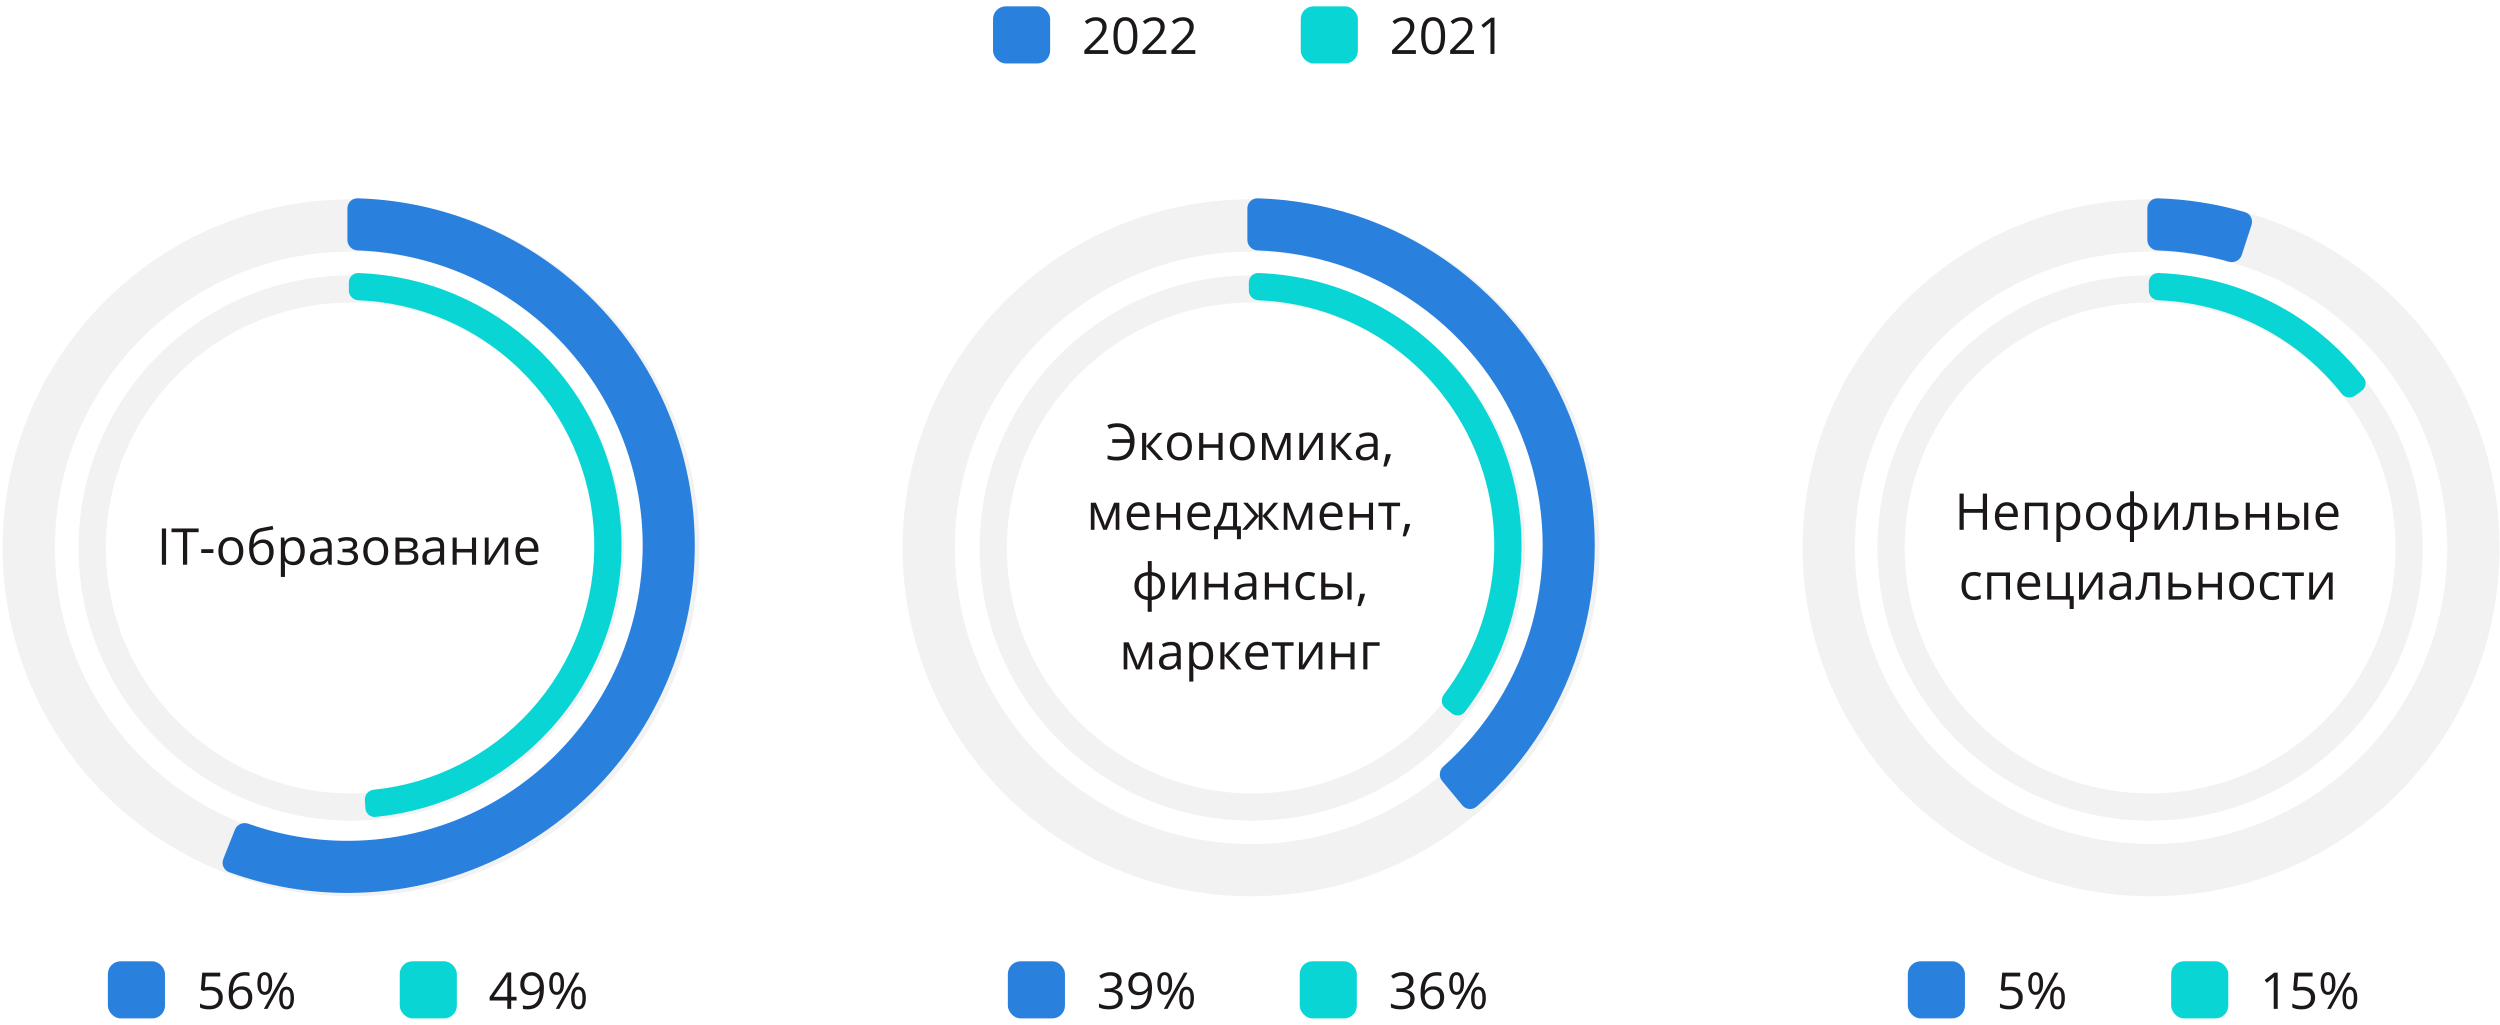 <?xml version="1.0" encoding="UTF-8"?> <svg xmlns="http://www.w3.org/2000/svg" width="788" height="323" viewBox="0 0 788 323" fill="none"> <path d="M349.289 17H341.781V15.883L344.789 12.859C345.706 11.932 346.31 11.271 346.602 10.875C346.893 10.479 347.112 10.094 347.258 9.719C347.404 9.344 347.477 8.94 347.477 8.508C347.477 7.898 347.292 7.417 346.922 7.062C346.552 6.703 346.039 6.523 345.383 6.523C344.909 6.523 344.458 6.602 344.031 6.758C343.609 6.914 343.138 7.198 342.617 7.609L341.93 6.727C342.982 5.852 344.128 5.414 345.367 5.414C346.44 5.414 347.281 5.69 347.891 6.242C348.5 6.789 348.805 7.526 348.805 8.453C348.805 9.177 348.602 9.893 348.195 10.602C347.789 11.31 347.029 12.206 345.914 13.289L343.414 15.734V15.797H349.289V17ZM358.508 11.273C358.508 13.247 358.195 14.721 357.57 15.695C356.951 16.669 356 17.156 354.719 17.156C353.49 17.156 352.555 16.659 351.914 15.664C351.273 14.664 350.953 13.2 350.953 11.273C350.953 9.284 351.263 7.807 351.883 6.844C352.503 5.88 353.448 5.398 354.719 5.398C355.958 5.398 356.898 5.901 357.539 6.906C358.185 7.911 358.508 9.367 358.508 11.273ZM352.266 11.273C352.266 12.935 352.461 14.146 352.852 14.906C353.242 15.662 353.865 16.039 354.719 16.039C355.583 16.039 356.208 15.656 356.594 14.891C356.984 14.12 357.18 12.914 357.18 11.273C357.18 9.633 356.984 8.432 356.594 7.672C356.208 6.906 355.583 6.523 354.719 6.523C353.865 6.523 353.242 6.901 352.852 7.656C352.461 8.406 352.266 9.612 352.266 11.273ZM367.602 17H360.094V15.883L363.102 12.859C364.018 11.932 364.622 11.271 364.914 10.875C365.206 10.479 365.424 10.094 365.57 9.719C365.716 9.344 365.789 8.94 365.789 8.508C365.789 7.898 365.604 7.417 365.234 7.062C364.865 6.703 364.352 6.523 363.695 6.523C363.221 6.523 362.771 6.602 362.344 6.758C361.922 6.914 361.451 7.198 360.93 7.609L360.242 6.727C361.294 5.852 362.44 5.414 363.68 5.414C364.753 5.414 365.594 5.69 366.203 6.242C366.812 6.789 367.117 7.526 367.117 8.453C367.117 9.177 366.914 9.893 366.508 10.602C366.102 11.31 365.341 12.206 364.227 13.289L361.727 15.734V15.797H367.602V17ZM376.758 17H369.25V15.883L372.258 12.859C373.174 11.932 373.779 11.271 374.07 10.875C374.362 10.479 374.581 10.094 374.727 9.719C374.872 9.344 374.945 8.94 374.945 8.508C374.945 7.898 374.76 7.417 374.391 7.062C374.021 6.703 373.508 6.523 372.852 6.523C372.378 6.523 371.927 6.602 371.5 6.758C371.078 6.914 370.607 7.198 370.086 7.609L369.398 6.727C370.451 5.852 371.596 5.414 372.836 5.414C373.909 5.414 374.75 5.69 375.359 6.242C375.969 6.789 376.273 7.526 376.273 8.453C376.273 9.177 376.07 9.893 375.664 10.602C375.258 11.31 374.497 12.206 373.383 13.289L370.883 15.734V15.797H376.758V17Z" fill="#1C1819"></path> <rect x="313" y="2" width="18" height="18" rx="4" fill="#2A81DD"></rect> <path d="M446.289 17H438.781V15.883L441.789 12.859C442.706 11.932 443.31 11.271 443.602 10.875C443.893 10.479 444.112 10.094 444.258 9.719C444.404 9.344 444.477 8.94 444.477 8.508C444.477 7.898 444.292 7.417 443.922 7.062C443.552 6.703 443.039 6.523 442.383 6.523C441.909 6.523 441.458 6.602 441.031 6.758C440.609 6.914 440.138 7.198 439.617 7.609L438.93 6.727C439.982 5.852 441.128 5.414 442.367 5.414C443.44 5.414 444.281 5.69 444.891 6.242C445.5 6.789 445.805 7.526 445.805 8.453C445.805 9.177 445.602 9.893 445.195 10.602C444.789 11.31 444.029 12.206 442.914 13.289L440.414 15.734V15.797H446.289V17ZM455.508 11.273C455.508 13.247 455.195 14.721 454.57 15.695C453.951 16.669 453 17.156 451.719 17.156C450.49 17.156 449.555 16.659 448.914 15.664C448.273 14.664 447.953 13.2 447.953 11.273C447.953 9.284 448.263 7.807 448.883 6.844C449.503 5.88 450.448 5.398 451.719 5.398C452.958 5.398 453.898 5.901 454.539 6.906C455.185 7.911 455.508 9.367 455.508 11.273ZM449.266 11.273C449.266 12.935 449.461 14.146 449.852 14.906C450.242 15.662 450.865 16.039 451.719 16.039C452.583 16.039 453.208 15.656 453.594 14.891C453.984 14.12 454.18 12.914 454.18 11.273C454.18 9.633 453.984 8.432 453.594 7.672C453.208 6.906 452.583 6.523 451.719 6.523C450.865 6.523 450.242 6.901 449.852 7.656C449.461 8.406 449.266 9.612 449.266 11.273ZM464.602 17H457.094V15.883L460.102 12.859C461.018 11.932 461.622 11.271 461.914 10.875C462.206 10.479 462.424 10.094 462.57 9.719C462.716 9.344 462.789 8.94 462.789 8.508C462.789 7.898 462.604 7.417 462.234 7.062C461.865 6.703 461.352 6.523 460.695 6.523C460.221 6.523 459.771 6.602 459.344 6.758C458.922 6.914 458.451 7.198 457.93 7.609L457.242 6.727C458.294 5.852 459.44 5.414 460.68 5.414C461.753 5.414 462.594 5.69 463.203 6.242C463.812 6.789 464.117 7.526 464.117 8.453C464.117 9.177 463.914 9.893 463.508 10.602C463.102 11.31 462.341 12.206 461.227 13.289L458.727 15.734V15.797H464.602V17ZM471.055 17H469.789V8.859C469.789 8.182 469.81 7.542 469.852 6.938C469.742 7.047 469.62 7.161 469.484 7.281C469.349 7.401 468.729 7.909 467.625 8.805L466.938 7.914L469.961 5.578H471.055V17Z" fill="#1C1819"></path> <rect x="410" y="2" width="18" height="18" rx="4" fill="#09D6D4"></rect> <g filter="url(#filter0_i_109_178)"> <path d="M219.674 171.837C219.674 232.498 170.498 281.674 109.837 281.674C49.176 281.674 0 232.498 0 171.837C0 111.176 49.176 62 109.837 62C170.498 62 219.674 111.176 219.674 171.837ZM16.476 171.837C16.476 223.399 58.275 265.198 109.837 265.198C161.399 265.198 203.198 223.399 203.198 171.837C203.198 120.275 161.399 78.475 109.837 78.475C58.275 78.475 16.476 120.275 16.476 171.837Z" fill="#F2F2F3"></path> </g> <path d="M109.5 65.694C109.5 63.904 110.951 62.449 112.739 62.502C127.747 62.946 142.516 66.473 156.123 72.876C170.707 79.739 183.597 89.737 193.871 102.156C204.146 114.576 211.551 129.11 215.56 144.723C219.568 160.335 220.081 176.639 217.06 192.472C214.04 208.305 207.562 223.276 198.087 236.317C188.613 249.357 176.377 260.145 162.252 267.91C148.127 275.675 132.462 280.226 116.376 281.238C101.367 282.182 86.337 280.024 72.22 274.912C70.537 274.303 69.724 272.416 70.383 270.753L74.044 261.505C74.703 259.842 76.584 259.033 78.269 259.633C90.136 263.86 102.749 265.638 115.344 264.845C129.018 263.985 142.333 260.117 154.339 253.516C166.345 246.916 176.746 237.746 184.799 226.662C192.852 215.578 198.359 202.853 200.926 189.395C203.494 175.937 203.058 162.078 199.651 148.807C196.244 135.537 189.949 123.182 181.216 112.626C172.482 102.069 161.526 93.571 149.129 87.737C137.711 82.364 125.329 79.374 112.739 78.936C110.951 78.873 109.5 77.429 109.5 75.64L109.5 65.694Z" fill="#2A81DD"></path> <g filter="url(#filter1_i_109_178)"> <path d="M109.954 86C157.425 86 195.908 124.483 195.908 171.954C195.908 219.425 157.425 257.908 109.954 257.908C62.483 257.908 24 219.425 24 171.954C24 124.483 62.483 86 109.954 86ZM109.954 249.313C152.678 249.313 187.313 214.678 187.313 171.954C187.313 129.23 152.678 94.595 109.954 94.595C67.23 94.595 32.595 129.23 32.595 171.954C32.595 214.678 67.23 249.313 109.954 249.313Z" fill="#F2F2F3"></path> </g> <path d="M109.957 89.01C109.957 87.348 111.306 85.995 112.967 86.053C134.207 86.796 154.461 95.389 169.774 110.228C185.809 125.767 195.167 146.936 195.869 169.254C196.57 191.572 188.559 213.287 173.531 229.802C159.18 245.574 139.506 255.421 118.355 257.497C116.701 257.66 115.27 256.394 115.165 254.734L115.004 252.165C114.899 250.505 116.161 249.082 117.815 248.913C136.737 246.981 154.326 238.138 167.174 224.018C180.699 209.154 187.909 189.61 187.278 169.524C186.646 149.438 178.224 130.386 163.792 116.401C150.083 103.115 131.973 95.393 112.967 94.654C111.306 94.589 109.957 93.248 109.957 91.585L109.957 89.01Z" fill="#09D6D4"></path> <path d="M66.352 311.023C67.555 311.023 68.5 311.323 69.188 311.922C69.88 312.516 70.227 313.331 70.227 314.367C70.227 315.549 69.849 316.477 69.094 317.148C68.344 317.82 67.307 318.156 65.984 318.156C64.698 318.156 63.716 317.951 63.039 317.539V316.289C63.404 316.523 63.857 316.708 64.398 316.844C64.94 316.974 65.474 317.039 66 317.039C66.917 317.039 67.628 316.823 68.133 316.391C68.643 315.958 68.898 315.333 68.898 314.516C68.898 312.922 67.922 312.125 65.969 312.125C65.474 312.125 64.812 312.201 63.984 312.352L63.312 311.922L63.742 306.578H69.422V307.773H64.852L64.562 311.203C65.162 311.083 65.758 311.023 66.352 311.023ZM72.07 313.117C72.07 310.872 72.505 309.195 73.375 308.086C74.25 306.971 75.542 306.414 77.25 306.414C77.838 306.414 78.302 306.464 78.641 306.562V307.68C78.24 307.549 77.781 307.484 77.266 307.484C76.042 307.484 75.107 307.867 74.461 308.633C73.815 309.393 73.461 310.591 73.398 312.227H73.492C74.065 311.331 74.971 310.883 76.211 310.883C77.237 310.883 78.044 311.193 78.633 311.812C79.227 312.432 79.523 313.273 79.523 314.336C79.523 315.523 79.198 316.458 78.547 317.141C77.901 317.818 77.026 318.156 75.922 318.156C74.74 318.156 73.802 317.714 73.109 316.828C72.417 315.938 72.07 314.701 72.07 313.117ZM75.906 317.055C76.646 317.055 77.219 316.823 77.625 316.359C78.037 315.891 78.242 315.216 78.242 314.336C78.242 313.581 78.052 312.987 77.672 312.555C77.292 312.122 76.724 311.906 75.969 311.906C75.5 311.906 75.07 312.003 74.68 312.195C74.289 312.388 73.977 312.654 73.742 312.992C73.513 313.331 73.398 313.682 73.398 314.047C73.398 314.583 73.503 315.083 73.711 315.547C73.919 316.01 74.213 316.378 74.594 316.648C74.979 316.919 75.417 317.055 75.906 317.055ZM82.203 309.984C82.203 310.87 82.299 311.534 82.492 311.977C82.685 312.419 82.997 312.641 83.43 312.641C84.284 312.641 84.711 311.755 84.711 309.984C84.711 308.224 84.284 307.344 83.43 307.344C82.997 307.344 82.685 307.562 82.492 308C82.299 308.438 82.203 309.099 82.203 309.984ZM85.781 309.984C85.781 311.172 85.581 312.07 85.18 312.68C84.784 313.284 84.201 313.586 83.43 313.586C82.701 313.586 82.133 313.276 81.727 312.656C81.326 312.036 81.125 311.146 81.125 309.984C81.125 308.802 81.318 307.911 81.703 307.312C82.094 306.714 82.669 306.414 83.43 306.414C84.185 306.414 84.766 306.724 85.172 307.344C85.578 307.964 85.781 308.844 85.781 309.984ZM89.078 314.562C89.078 315.453 89.174 316.12 89.367 316.562C89.56 317 89.875 317.219 90.312 317.219C90.75 317.219 91.073 317.003 91.281 316.57C91.49 316.133 91.594 315.464 91.594 314.562C91.594 313.672 91.49 313.013 91.281 312.586C91.073 312.154 90.75 311.938 90.312 311.938C89.875 311.938 89.56 312.154 89.367 312.586C89.174 313.013 89.078 313.672 89.078 314.562ZM92.664 314.562C92.664 315.745 92.463 316.641 92.062 317.25C91.667 317.854 91.083 318.156 90.312 318.156C89.573 318.156 89.003 317.846 88.602 317.227C88.206 316.607 88.008 315.719 88.008 314.562C88.008 313.38 88.201 312.49 88.586 311.891C88.977 311.292 89.552 310.992 90.312 310.992C91.052 310.992 91.628 311.299 92.039 311.914C92.456 312.523 92.664 313.406 92.664 314.562ZM90.648 306.578L84.312 318H83.164L89.5 306.578H90.648Z" fill="#1C1819"></path> <rect x="34" y="303" width="18" height="18" rx="4" fill="#2A81DD"></rect> <path d="M162.828 315.375H161.133V318H159.891V315.375H154.336V314.242L159.758 306.516H161.133V314.195H162.828V315.375ZM159.891 314.195V310.398C159.891 309.654 159.917 308.812 159.969 307.875H159.906C159.656 308.375 159.422 308.789 159.203 309.117L155.633 314.195H159.891ZM171.445 311.453C171.445 315.922 169.716 318.156 166.258 318.156C165.654 318.156 165.174 318.104 164.82 318V316.883C165.237 317.018 165.711 317.086 166.242 317.086C167.492 317.086 168.435 316.701 169.07 315.93C169.711 315.154 170.06 313.966 170.117 312.367H170.023C169.737 312.799 169.357 313.13 168.883 313.359C168.409 313.583 167.875 313.695 167.281 313.695C166.271 313.695 165.469 313.393 164.875 312.789C164.281 312.185 163.984 311.341 163.984 310.258C163.984 309.07 164.315 308.133 164.977 307.445C165.643 306.758 166.518 306.414 167.602 306.414C168.378 306.414 169.055 306.615 169.633 307.016C170.216 307.411 170.664 307.992 170.977 308.758C171.289 309.518 171.445 310.417 171.445 311.453ZM167.602 307.523C166.857 307.523 166.281 307.763 165.875 308.242C165.469 308.721 165.266 309.388 165.266 310.242C165.266 310.992 165.453 311.583 165.828 312.016C166.203 312.443 166.773 312.656 167.539 312.656C168.013 312.656 168.448 312.56 168.844 312.367C169.245 312.174 169.56 311.911 169.789 311.578C170.018 311.245 170.133 310.896 170.133 310.531C170.133 309.984 170.026 309.479 169.812 309.016C169.599 308.552 169.299 308.188 168.914 307.922C168.534 307.656 168.096 307.523 167.602 307.523ZM174.203 309.984C174.203 310.87 174.299 311.534 174.492 311.977C174.685 312.419 174.997 312.641 175.43 312.641C176.284 312.641 176.711 311.755 176.711 309.984C176.711 308.224 176.284 307.344 175.43 307.344C174.997 307.344 174.685 307.562 174.492 308C174.299 308.438 174.203 309.099 174.203 309.984ZM177.781 309.984C177.781 311.172 177.581 312.07 177.18 312.68C176.784 313.284 176.201 313.586 175.43 313.586C174.701 313.586 174.133 313.276 173.727 312.656C173.326 312.036 173.125 311.146 173.125 309.984C173.125 308.802 173.318 307.911 173.703 307.312C174.094 306.714 174.669 306.414 175.43 306.414C176.185 306.414 176.766 306.724 177.172 307.344C177.578 307.964 177.781 308.844 177.781 309.984ZM181.078 314.562C181.078 315.453 181.174 316.12 181.367 316.562C181.56 317 181.875 317.219 182.312 317.219C182.75 317.219 183.073 317.003 183.281 316.57C183.49 316.133 183.594 315.464 183.594 314.562C183.594 313.672 183.49 313.013 183.281 312.586C183.073 312.154 182.75 311.938 182.312 311.938C181.875 311.938 181.56 312.154 181.367 312.586C181.174 313.013 181.078 313.672 181.078 314.562ZM184.664 314.562C184.664 315.745 184.464 316.641 184.062 317.25C183.667 317.854 183.083 318.156 182.312 318.156C181.573 318.156 181.003 317.846 180.602 317.227C180.206 316.607 180.008 315.719 180.008 314.562C180.008 313.38 180.201 312.49 180.586 311.891C180.977 311.292 181.552 310.992 182.312 310.992C183.052 310.992 183.628 311.299 184.039 311.914C184.456 312.523 184.664 313.406 184.664 314.562ZM182.648 306.578L176.312 318H175.164L181.5 306.578H182.648Z" fill="#1C1819"></path> <rect x="126" y="303" width="18" height="18" rx="4" fill="#09D6D4"></rect> <path d="M51.016 178V166.578H52.344V178H51.016ZM59 178H57.672V167.758H54.055V166.578H62.617V167.758H59V178ZM63.43 174.305V173.117H67.266V174.305H63.43ZM76.695 173.711C76.695 175.107 76.344 176.198 75.641 176.984C74.938 177.766 73.966 178.156 72.727 178.156C71.961 178.156 71.281 177.977 70.688 177.617C70.094 177.258 69.635 176.742 69.312 176.07C68.99 175.398 68.828 174.612 68.828 173.711C68.828 172.315 69.177 171.229 69.875 170.453C70.573 169.672 71.542 169.281 72.781 169.281C73.979 169.281 74.93 169.68 75.633 170.477C76.341 171.273 76.695 172.352 76.695 173.711ZM70.172 173.711C70.172 174.805 70.391 175.638 70.828 176.211C71.266 176.784 71.909 177.07 72.758 177.07C73.607 177.07 74.25 176.786 74.688 176.219C75.13 175.646 75.352 174.81 75.352 173.711C75.352 172.622 75.13 171.797 74.688 171.234C74.25 170.667 73.602 170.383 72.742 170.383C71.893 170.383 71.253 170.661 70.82 171.219C70.388 171.776 70.172 172.607 70.172 173.711ZM78.531 172.867C78.531 170.992 78.807 169.531 79.359 168.484C79.912 167.432 80.787 166.776 81.984 166.516C83.474 166.198 84.787 165.94 85.922 165.742L86.164 166.883C84.357 167.185 83.065 167.424 82.289 167.602C81.534 167.773 80.966 168.18 80.586 168.82C80.211 169.461 80.005 170.333 79.969 171.438H80.062C80.385 171 80.802 170.656 81.312 170.406C81.823 170.156 82.357 170.031 82.914 170.031C83.966 170.031 84.787 170.372 85.375 171.055C85.963 171.737 86.258 172.682 86.258 173.891C86.258 175.229 85.917 176.276 85.234 177.031C84.552 177.781 83.602 178.156 82.383 178.156C81.18 178.156 80.237 177.695 79.555 176.773C78.872 175.852 78.531 174.549 78.531 172.867ZM82.5 177.07C84.088 177.07 84.883 176.057 84.883 174.031C84.883 172.099 84.162 171.133 82.719 171.133C82.323 171.133 81.94 171.216 81.57 171.383C81.206 171.544 80.87 171.76 80.562 172.031C80.26 172.302 80.026 172.581 79.859 172.867C79.859 174.237 80.076 175.281 80.508 176C80.94 176.714 81.604 177.07 82.5 177.07ZM92.508 178.156C91.951 178.156 91.44 178.055 90.977 177.852C90.518 177.643 90.133 177.326 89.82 176.898H89.727C89.789 177.398 89.82 177.872 89.82 178.32V181.844H88.523V169.438H89.578L89.758 170.609H89.82C90.154 170.141 90.542 169.802 90.984 169.594C91.427 169.385 91.935 169.281 92.508 169.281C93.643 169.281 94.518 169.669 95.133 170.445C95.753 171.221 96.062 172.31 96.062 173.711C96.062 175.117 95.747 176.211 95.117 176.992C94.492 177.768 93.622 178.156 92.508 178.156ZM92.32 170.383C91.445 170.383 90.812 170.625 90.422 171.109C90.031 171.594 89.831 172.365 89.82 173.422V173.711C89.82 174.914 90.021 175.776 90.422 176.297C90.823 176.812 91.466 177.07 92.352 177.07C93.091 177.07 93.669 176.771 94.086 176.172C94.508 175.573 94.719 174.747 94.719 173.695C94.719 172.628 94.508 171.81 94.086 171.242C93.669 170.669 93.081 170.383 92.32 170.383ZM103.602 178L103.344 176.781H103.281C102.854 177.318 102.427 177.682 102 177.875C101.578 178.062 101.049 178.156 100.414 178.156C99.565 178.156 98.898 177.938 98.414 177.5C97.935 177.062 97.695 176.44 97.695 175.633C97.695 173.904 99.078 172.997 101.844 172.914L103.297 172.867V172.336C103.297 171.664 103.151 171.169 102.859 170.852C102.573 170.529 102.112 170.367 101.477 170.367C100.763 170.367 99.956 170.586 99.055 171.023L98.656 170.031C99.078 169.802 99.539 169.622 100.039 169.492C100.544 169.362 101.049 169.297 101.555 169.297C102.576 169.297 103.331 169.523 103.82 169.977C104.315 170.43 104.562 171.156 104.562 172.156V178H103.602ZM100.672 177.086C101.479 177.086 102.112 176.865 102.57 176.422C103.034 175.979 103.266 175.359 103.266 174.562V173.789L101.969 173.844C100.938 173.88 100.193 174.042 99.734 174.328C99.281 174.609 99.055 175.049 99.055 175.648C99.055 176.117 99.195 176.474 99.477 176.719C99.763 176.964 100.161 177.086 100.672 177.086ZM108.875 172.992C110.495 172.992 111.305 172.544 111.305 171.648C111.305 170.805 110.648 170.383 109.336 170.383C108.935 170.383 108.57 170.419 108.242 170.492C107.914 170.565 107.484 170.711 106.953 170.93L106.492 169.875C107.378 169.479 108.344 169.281 109.391 169.281C110.375 169.281 111.151 169.484 111.719 169.891C112.286 170.292 112.57 170.841 112.57 171.539C112.57 172.497 112.036 173.125 110.969 173.422V173.484C111.625 173.677 112.104 173.953 112.406 174.312C112.708 174.667 112.859 175.112 112.859 175.648C112.859 176.44 112.539 177.057 111.898 177.5C111.263 177.938 110.383 178.156 109.258 178.156C108.023 178.156 107.07 177.971 106.398 177.602V176.414C107.352 176.862 108.315 177.086 109.289 177.086C110.039 177.086 110.604 176.958 110.984 176.703C111.37 176.443 111.562 176.07 111.562 175.586C111.562 174.591 110.753 174.094 109.133 174.094H107.945V172.992H108.875ZM122.367 173.711C122.367 175.107 122.016 176.198 121.312 176.984C120.609 177.766 119.638 178.156 118.398 178.156C117.633 178.156 116.953 177.977 116.359 177.617C115.766 177.258 115.307 176.742 114.984 176.07C114.661 175.398 114.5 174.612 114.5 173.711C114.5 172.315 114.849 171.229 115.547 170.453C116.245 169.672 117.214 169.281 118.453 169.281C119.651 169.281 120.602 169.68 121.305 170.477C122.013 171.273 122.367 172.352 122.367 173.711ZM115.844 173.711C115.844 174.805 116.062 175.638 116.5 176.211C116.938 176.784 117.581 177.07 118.43 177.07C119.279 177.07 119.922 176.786 120.359 176.219C120.802 175.646 121.023 174.81 121.023 173.711C121.023 172.622 120.802 171.797 120.359 171.234C119.922 170.667 119.273 170.383 118.414 170.383C117.565 170.383 116.924 170.661 116.492 171.219C116.06 171.776 115.844 172.607 115.844 173.711ZM131.594 171.586C131.594 172.143 131.432 172.568 131.109 172.859C130.792 173.146 130.344 173.339 129.766 173.438V173.508C130.495 173.607 131.026 173.82 131.359 174.148C131.698 174.477 131.867 174.93 131.867 175.508C131.867 176.305 131.573 176.919 130.984 177.352C130.401 177.784 129.547 178 128.422 178H124.648V169.438H128.406C130.531 169.438 131.594 170.154 131.594 171.586ZM130.57 175.422C130.57 174.958 130.393 174.622 130.039 174.414C129.69 174.201 129.109 174.094 128.297 174.094H125.945V176.914H128.328C129.823 176.914 130.57 176.417 130.57 175.422ZM130.328 171.711C130.328 171.294 130.167 171 129.844 170.828C129.526 170.651 129.042 170.562 128.391 170.562H125.945V172.977H128.141C128.943 172.977 129.508 172.878 129.836 172.68C130.164 172.482 130.328 172.159 130.328 171.711ZM139.023 178L138.766 176.781H138.703C138.276 177.318 137.849 177.682 137.422 177.875C137 178.062 136.471 178.156 135.836 178.156C134.987 178.156 134.32 177.938 133.836 177.5C133.357 177.062 133.117 176.44 133.117 175.633C133.117 173.904 134.5 172.997 137.266 172.914L138.719 172.867V172.336C138.719 171.664 138.573 171.169 138.281 170.852C137.995 170.529 137.534 170.367 136.898 170.367C136.185 170.367 135.378 170.586 134.477 171.023L134.078 170.031C134.5 169.802 134.961 169.622 135.461 169.492C135.966 169.362 136.471 169.297 136.977 169.297C137.997 169.297 138.753 169.523 139.242 169.977C139.737 170.43 139.984 171.156 139.984 172.156V178H139.023ZM136.094 177.086C136.901 177.086 137.534 176.865 137.992 176.422C138.456 175.979 138.688 175.359 138.688 174.562V173.789L137.391 173.844C136.359 173.88 135.615 174.042 135.156 174.328C134.703 174.609 134.477 175.049 134.477 175.648C134.477 176.117 134.617 176.474 134.898 176.719C135.185 176.964 135.583 177.086 136.094 177.086ZM143.961 169.438V173.023H148.758V169.438H150.055V178H148.758V174.141H143.961V178H142.664V169.438H143.961ZM154.023 169.438V174.867L153.969 176.289L153.945 176.734L158.578 169.438H160.195V178H158.984V172.766L159.008 171.734L159.047 170.719L154.422 178H152.805V169.438H154.023ZM166.562 178.156C165.297 178.156 164.297 177.771 163.562 177C162.833 176.229 162.469 175.159 162.469 173.789C162.469 172.409 162.807 171.312 163.484 170.5C164.167 169.688 165.081 169.281 166.227 169.281C167.299 169.281 168.148 169.635 168.773 170.344C169.398 171.047 169.711 171.977 169.711 173.133V173.953H163.812C163.839 174.958 164.091 175.721 164.57 176.242C165.055 176.763 165.734 177.023 166.609 177.023C167.531 177.023 168.443 176.831 169.344 176.445V177.602C168.885 177.799 168.451 177.94 168.039 178.023C167.633 178.112 167.141 178.156 166.562 178.156ZM166.211 170.367C165.523 170.367 164.974 170.591 164.562 171.039C164.156 171.487 163.917 172.107 163.844 172.898H168.32C168.32 172.081 168.138 171.456 167.773 171.023C167.409 170.586 166.888 170.367 166.211 170.367Z" fill="#1C1819"></path> <g filter="url(#filter2_i_109_178)"> <path d="M503.347 171.837C503.347 232.498 454.172 281.674 393.511 281.674C332.849 281.674 283.674 232.498 283.674 171.837C283.674 111.176 332.849 62 393.511 62C454.172 62 503.347 111.176 503.347 171.837ZM300.149 171.837C300.149 223.399 341.949 265.198 393.511 265.198C445.073 265.198 486.872 223.399 486.872 171.837C486.872 120.275 445.073 78.475 393.511 78.475C341.949 78.475 300.149 120.275 300.149 171.837Z" fill="#F2F2F3"></path> </g> <path d="M393.174 65.694C393.174 63.904 394.625 62.449 396.413 62.502C417.812 63.135 438.583 70.03 456.137 82.367C474.575 95.326 488.566 113.658 496.2 134.862C503.834 156.067 504.74 179.11 498.793 200.848C493.131 221.543 481.522 240.096 465.437 254.223C464.093 255.404 462.047 255.208 460.907 253.829L454.567 246.166C453.427 244.787 453.624 242.749 454.962 241.562C468.445 229.593 478.181 213.948 482.95 196.514C488.005 178.037 487.235 158.45 480.746 140.426C474.257 122.402 462.365 106.82 446.692 95.805C431.904 85.412 414.43 79.563 396.413 78.936C394.625 78.873 393.174 77.429 393.174 75.64L393.174 65.694Z" fill="#2A81DD"></path> <g filter="url(#filter3_i_109_178)"> <path d="M393.954 86C441.425 86 479.908 124.483 479.908 171.954C479.908 219.425 441.425 257.908 393.954 257.908C346.483 257.908 308 219.425 308 171.954C308 124.483 346.483 86 393.954 86ZM393.954 249.313C436.678 249.313 471.313 214.678 471.313 171.954C471.313 129.23 436.678 94.595 393.954 94.595C351.23 94.595 316.595 129.23 316.595 171.954C316.595 214.678 351.23 249.313 393.954 249.313Z" fill="#F2F2F3"></path> </g> <path d="M352.188 134.602C351.292 134.602 350.422 134.799 349.578 135.195L349.016 134.07C349.911 133.633 350.974 133.414 352.203 133.414C353.333 133.414 354.305 133.643 355.117 134.102C355.935 134.56 356.555 135.214 356.977 136.062C357.398 136.911 357.609 137.911 357.609 139.062C357.609 141.021 357.135 142.526 356.188 143.578C355.24 144.63 353.875 145.156 352.094 145.156C350.911 145.156 349.914 145.008 349.102 144.711V143.547C349.534 143.656 349.974 143.755 350.422 143.844C350.87 143.932 351.352 143.977 351.867 143.977C353.279 143.977 354.344 143.602 355.062 142.852C355.781 142.096 356.161 141.01 356.203 139.594H350.586V138.406H356.188C356.073 137.214 355.661 136.281 354.953 135.609C354.25 134.938 353.328 134.602 352.188 134.602ZM364.984 136.438H366.406L362.711 140.57L366.711 145H365.195L361.289 140.664V145H359.992V136.438H361.289V140.602L364.984 136.438ZM375.695 140.711C375.695 142.107 375.344 143.198 374.641 143.984C373.938 144.766 372.966 145.156 371.727 145.156C370.961 145.156 370.281 144.977 369.688 144.617C369.094 144.258 368.635 143.742 368.312 143.07C367.99 142.398 367.828 141.612 367.828 140.711C367.828 139.315 368.177 138.229 368.875 137.453C369.573 136.672 370.542 136.281 371.781 136.281C372.979 136.281 373.93 136.68 374.633 137.477C375.341 138.273 375.695 139.352 375.695 140.711ZM369.172 140.711C369.172 141.805 369.391 142.638 369.828 143.211C370.266 143.784 370.909 144.07 371.758 144.07C372.607 144.07 373.25 143.786 373.688 143.219C374.13 142.646 374.352 141.81 374.352 140.711C374.352 139.622 374.13 138.797 373.688 138.234C373.25 137.667 372.602 137.383 371.742 137.383C370.893 137.383 370.253 137.661 369.82 138.219C369.388 138.776 369.172 139.607 369.172 140.711ZM379.273 136.438V140.023H384.07V136.438H385.367V145H384.07V141.141H379.273V145H377.977V136.438H379.273ZM395.508 140.711C395.508 142.107 395.156 143.198 394.453 143.984C393.75 144.766 392.779 145.156 391.539 145.156C390.773 145.156 390.094 144.977 389.5 144.617C388.906 144.258 388.448 143.742 388.125 143.07C387.802 142.398 387.641 141.612 387.641 140.711C387.641 139.315 387.99 138.229 388.688 137.453C389.385 136.672 390.354 136.281 391.594 136.281C392.792 136.281 393.742 136.68 394.445 137.477C395.154 138.273 395.508 139.352 395.508 140.711ZM388.984 140.711C388.984 141.805 389.203 142.638 389.641 143.211C390.078 143.784 390.721 144.07 391.57 144.07C392.419 144.07 393.062 143.786 393.5 143.219C393.943 142.646 394.164 141.81 394.164 140.711C394.164 139.622 393.943 138.797 393.5 138.234C393.062 137.667 392.414 137.383 391.555 137.383C390.706 137.383 390.065 137.661 389.633 138.219C389.201 138.776 388.984 139.607 388.984 140.711ZM402.234 143.75L402.477 143.023L402.812 142.102L405.133 136.453H406.781V145H405.633V137.93L405.477 138.383L405.023 139.578L402.812 145H401.727L399.516 139.562C399.24 138.865 399.049 138.32 398.945 137.93V145H397.789V136.453H399.375L401.617 141.883C401.841 142.456 402.047 143.078 402.234 143.75ZM410.773 136.438V141.867L410.719 143.289L410.695 143.734L415.328 136.438H416.945V145H415.734V139.766L415.758 138.734L415.797 137.719L411.172 145H409.555V136.438H410.773ZM424.688 136.438H426.109L422.414 140.57L426.414 145H424.898L420.992 140.664V145H419.695V136.438H420.992V140.602L424.688 136.438ZM433.273 145L433.016 143.781H432.953C432.526 144.318 432.099 144.682 431.672 144.875C431.25 145.062 430.721 145.156 430.086 145.156C429.237 145.156 428.57 144.938 428.086 144.5C427.607 144.062 427.367 143.44 427.367 142.633C427.367 140.904 428.75 139.997 431.516 139.914L432.969 139.867V139.336C432.969 138.664 432.823 138.169 432.531 137.852C432.245 137.529 431.784 137.367 431.148 137.367C430.435 137.367 429.628 137.586 428.727 138.023L428.328 137.031C428.75 136.802 429.211 136.622 429.711 136.492C430.216 136.362 430.721 136.297 431.227 136.297C432.247 136.297 433.003 136.523 433.492 136.977C433.987 137.43 434.234 138.156 434.234 139.156V145H433.273ZM430.344 144.086C431.151 144.086 431.784 143.865 432.242 143.422C432.706 142.979 432.938 142.359 432.938 141.562V140.789L431.641 140.844C430.609 140.88 429.865 141.042 429.406 141.328C428.953 141.609 428.727 142.049 428.727 142.648C428.727 143.117 428.867 143.474 429.148 143.719C429.435 143.964 429.833 144.086 430.344 144.086ZM438.273 143.141L438.391 143.32C438.255 143.841 438.06 144.445 437.805 145.133C437.549 145.826 437.284 146.469 437.008 147.062H436.031C436.172 146.521 436.326 145.852 436.492 145.055C436.664 144.258 436.784 143.62 436.852 143.141H438.273ZM348.273 165.75L348.516 165.023L348.852 164.102L351.172 158.453H352.82V167H351.672V159.93L351.516 160.383L351.062 161.578L348.852 167H347.766L345.555 161.562C345.279 160.865 345.089 160.32 344.984 159.93V167H343.828V158.453H345.414L347.656 163.883C347.88 164.456 348.086 165.078 348.273 165.75ZM359.211 167.156C357.945 167.156 356.945 166.771 356.211 166C355.482 165.229 355.117 164.159 355.117 162.789C355.117 161.409 355.456 160.312 356.133 159.5C356.815 158.688 357.729 158.281 358.875 158.281C359.948 158.281 360.797 158.635 361.422 159.344C362.047 160.047 362.359 160.977 362.359 162.133V162.953H356.461C356.487 163.958 356.74 164.721 357.219 165.242C357.703 165.763 358.383 166.023 359.258 166.023C360.18 166.023 361.091 165.831 361.992 165.445V166.602C361.534 166.799 361.099 166.94 360.688 167.023C360.281 167.112 359.789 167.156 359.211 167.156ZM358.859 159.367C358.172 159.367 357.622 159.591 357.211 160.039C356.805 160.487 356.565 161.107 356.492 161.898H360.969C360.969 161.081 360.786 160.456 360.422 160.023C360.057 159.586 359.536 159.367 358.859 159.367ZM365.875 158.438V162.023H370.672V158.438H371.969V167H370.672V163.141H365.875V167H364.578V158.438H365.875ZM378.336 167.156C377.07 167.156 376.07 166.771 375.336 166C374.607 165.229 374.242 164.159 374.242 162.789C374.242 161.409 374.581 160.312 375.258 159.5C375.94 158.688 376.854 158.281 378 158.281C379.073 158.281 379.922 158.635 380.547 159.344C381.172 160.047 381.484 160.977 381.484 162.133V162.953H375.586C375.612 163.958 375.865 164.721 376.344 165.242C376.828 165.763 377.508 166.023 378.383 166.023C379.305 166.023 380.216 165.831 381.117 165.445V166.602C380.659 166.799 380.224 166.94 379.812 167.023C379.406 167.112 378.914 167.156 378.336 167.156ZM377.984 159.367C377.297 159.367 376.747 159.591 376.336 160.039C375.93 160.487 375.69 161.107 375.617 161.898H380.094C380.094 161.081 379.911 160.456 379.547 160.023C379.182 159.586 378.661 159.367 377.984 159.367ZM391.141 169.961H389.883V167H383.898V169.961H382.648V165.883H383.32C384.018 164.935 384.565 163.823 384.961 162.547C385.357 161.271 385.562 159.901 385.578 158.438H389.914V165.883H391.141V169.961ZM388.664 165.883V159.461H386.742C386.674 160.617 386.451 161.789 386.07 162.977C385.695 164.159 385.227 165.128 384.664 165.883H388.664ZM396.766 158.453H397.961V162.602L401.5 158.453H402.922L399.344 162.602L403.227 167H401.727L397.961 162.664V167H396.766V162.664L393.008 167H391.516L395.391 162.602L391.82 158.453H393.242L396.766 162.602V158.453ZM409.086 165.75L409.328 165.023L409.664 164.102L411.984 158.453H413.633V167H412.484V159.93L412.328 160.383L411.875 161.578L409.664 167H408.578L406.367 161.562C406.091 160.865 405.901 160.32 405.797 159.93V167H404.641V158.453H406.227L408.469 163.883C408.693 164.456 408.898 165.078 409.086 165.75ZM420.023 167.156C418.758 167.156 417.758 166.771 417.023 166C416.294 165.229 415.93 164.159 415.93 162.789C415.93 161.409 416.268 160.312 416.945 159.5C417.628 158.688 418.542 158.281 419.688 158.281C420.76 158.281 421.609 158.635 422.234 159.344C422.859 160.047 423.172 160.977 423.172 162.133V162.953H417.273C417.299 163.958 417.552 164.721 418.031 165.242C418.516 165.763 419.195 166.023 420.07 166.023C420.992 166.023 421.904 165.831 422.805 165.445V166.602C422.346 166.799 421.911 166.94 421.5 167.023C421.094 167.112 420.602 167.156 420.023 167.156ZM419.672 159.367C418.984 159.367 418.435 159.591 418.023 160.039C417.617 160.487 417.378 161.107 417.305 161.898H421.781C421.781 161.081 421.599 160.456 421.234 160.023C420.87 159.586 420.349 159.367 419.672 159.367ZM426.688 158.438V162.023H431.484V158.438H432.781V167H431.484V163.141H426.688V167H425.391V158.438H426.688ZM441.305 159.547H438.523V167H437.227V159.547H434.477V158.438H441.305V159.547ZM444.359 165.141L444.477 165.32C444.341 165.841 444.146 166.445 443.891 167.133C443.635 167.826 443.37 168.469 443.094 169.062H442.117C442.258 168.521 442.411 167.852 442.578 167.055C442.75 166.258 442.87 165.62 442.938 165.141H444.359ZM367.227 184.711C367.227 186.008 366.857 187.042 366.117 187.812C365.383 188.578 364.354 189.016 363.031 189.125V192.844H361.75V189.125C360.458 189.026 359.438 188.583 358.688 187.797C357.938 187.01 357.562 185.982 357.562 184.711C357.562 183.414 357.935 182.383 358.68 181.617C359.43 180.852 360.469 180.417 361.797 180.312V176.844H363.031V180.312C364.339 180.432 365.365 180.883 366.109 181.664C366.854 182.445 367.227 183.461 367.227 184.711ZM358.922 184.711C358.922 185.711 359.151 186.495 359.609 187.062C360.068 187.63 360.797 187.961 361.797 188.055V181.398C360.833 181.487 360.112 181.802 359.633 182.344C359.159 182.88 358.922 183.669 358.922 184.711ZM365.883 184.711C365.883 182.716 364.932 181.617 363.031 181.414V188.055C364.021 187.956 364.742 187.622 365.195 187.055C365.654 186.487 365.883 185.706 365.883 184.711ZM370.711 180.438V185.867L370.656 187.289L370.633 187.734L375.266 180.438H376.883V189H375.672V183.766L375.695 182.734L375.734 181.719L371.109 189H369.492V180.438H370.711ZM380.93 180.438V184.023H385.727V180.438H387.023V189H385.727V185.141H380.93V189H379.633V180.438H380.93ZM395.039 189L394.781 187.781H394.719C394.292 188.318 393.865 188.682 393.438 188.875C393.016 189.062 392.487 189.156 391.852 189.156C391.003 189.156 390.336 188.938 389.852 188.5C389.372 188.062 389.133 187.44 389.133 186.633C389.133 184.904 390.516 183.997 393.281 183.914L394.734 183.867V183.336C394.734 182.664 394.589 182.169 394.297 181.852C394.01 181.529 393.549 181.367 392.914 181.367C392.201 181.367 391.393 181.586 390.492 182.023L390.094 181.031C390.516 180.802 390.977 180.622 391.477 180.492C391.982 180.362 392.487 180.297 392.992 180.297C394.013 180.297 394.768 180.523 395.258 180.977C395.753 181.43 396 182.156 396 183.156V189H395.039ZM392.109 188.086C392.917 188.086 393.549 187.865 394.008 187.422C394.471 186.979 394.703 186.359 394.703 185.562V184.789L393.406 184.844C392.375 184.88 391.63 185.042 391.172 185.328C390.719 185.609 390.492 186.049 390.492 186.648C390.492 187.117 390.633 187.474 390.914 187.719C391.201 187.964 391.599 188.086 392.109 188.086ZM399.977 180.438V184.023H404.773V180.438H406.07V189H404.773V185.141H399.977V189H398.68V180.438H399.977ZM412.242 189.156C411.003 189.156 410.042 188.776 409.359 188.016C408.682 187.25 408.344 186.169 408.344 184.773C408.344 183.341 408.688 182.234 409.375 181.453C410.068 180.672 411.052 180.281 412.328 180.281C412.74 180.281 413.151 180.326 413.562 180.414C413.974 180.503 414.297 180.607 414.531 180.727L414.133 181.828C413.846 181.714 413.534 181.62 413.195 181.547C412.857 181.469 412.557 181.43 412.297 181.43C410.557 181.43 409.688 182.539 409.688 184.758C409.688 185.81 409.898 186.617 410.32 187.18C410.747 187.742 411.378 188.023 412.211 188.023C412.924 188.023 413.656 187.87 414.406 187.562V188.711C413.833 189.008 413.112 189.156 412.242 189.156ZM417.742 183.977H420.078C421.167 183.977 421.971 184.18 422.492 184.586C423.018 184.987 423.281 185.589 423.281 186.391C423.281 187.25 423.003 187.901 422.445 188.344C421.893 188.781 421.078 189 420 189H416.445V180.438H417.742V183.977ZM426.016 189H424.719V180.438H426.016V189ZM417.742 185.094V187.914H419.938C421.312 187.914 422 187.432 422 186.469C422 185.99 421.841 185.641 421.523 185.422C421.206 185.203 420.664 185.094 419.898 185.094H417.742ZM430.133 187.141L430.25 187.32C430.115 187.841 429.919 188.445 429.664 189.133C429.409 189.826 429.143 190.469 428.867 191.062H427.891C428.031 190.521 428.185 189.852 428.352 189.055C428.523 188.258 428.643 187.62 428.711 187.141H430.133ZM358.625 209.75L358.867 209.023L359.203 208.102L361.523 202.453H363.172V211H362.023V203.93L361.867 204.383L361.414 205.578L359.203 211H358.117L355.906 205.562C355.63 204.865 355.44 204.32 355.336 203.93V211H354.18V202.453H355.766L358.008 207.883C358.232 208.456 358.438 209.078 358.625 209.75ZM371.211 211L370.953 209.781H370.891C370.464 210.318 370.036 210.682 369.609 210.875C369.188 211.062 368.659 211.156 368.023 211.156C367.174 211.156 366.508 210.938 366.023 210.5C365.544 210.062 365.305 209.44 365.305 208.633C365.305 206.904 366.688 205.997 369.453 205.914L370.906 205.867V205.336C370.906 204.664 370.76 204.169 370.469 203.852C370.182 203.529 369.721 203.367 369.086 203.367C368.372 203.367 367.565 203.586 366.664 204.023L366.266 203.031C366.688 202.802 367.148 202.622 367.648 202.492C368.154 202.362 368.659 202.297 369.164 202.297C370.185 202.297 370.94 202.523 371.43 202.977C371.924 203.43 372.172 204.156 372.172 205.156V211H371.211ZM368.281 210.086C369.089 210.086 369.721 209.865 370.18 209.422C370.643 208.979 370.875 208.359 370.875 207.562V206.789L369.578 206.844C368.547 206.88 367.802 207.042 367.344 207.328C366.891 207.609 366.664 208.049 366.664 208.648C366.664 209.117 366.805 209.474 367.086 209.719C367.372 209.964 367.771 210.086 368.281 210.086ZM378.836 211.156C378.279 211.156 377.768 211.055 377.305 210.852C376.846 210.643 376.461 210.326 376.148 209.898H376.055C376.117 210.398 376.148 210.872 376.148 211.32V214.844H374.852V202.438H375.906L376.086 203.609H376.148C376.482 203.141 376.87 202.802 377.312 202.594C377.755 202.385 378.263 202.281 378.836 202.281C379.971 202.281 380.846 202.669 381.461 203.445C382.081 204.221 382.391 205.31 382.391 206.711C382.391 208.117 382.076 209.211 381.445 209.992C380.82 210.768 379.951 211.156 378.836 211.156ZM378.648 203.383C377.773 203.383 377.141 203.625 376.75 204.109C376.359 204.594 376.159 205.365 376.148 206.422V206.711C376.148 207.914 376.349 208.776 376.75 209.297C377.151 209.812 377.794 210.07 378.68 210.07C379.419 210.07 379.997 209.771 380.414 209.172C380.836 208.573 381.047 207.747 381.047 206.695C381.047 205.628 380.836 204.81 380.414 204.242C379.997 203.669 379.409 203.383 378.648 203.383ZM389.656 202.438H391.078L387.383 206.57L391.383 211H389.867L385.961 206.664V211H384.664V202.438H385.961V206.602L389.656 202.438ZM396.594 211.156C395.328 211.156 394.328 210.771 393.594 210C392.865 209.229 392.5 208.159 392.5 206.789C392.5 205.409 392.839 204.312 393.516 203.5C394.198 202.688 395.112 202.281 396.258 202.281C397.331 202.281 398.18 202.635 398.805 203.344C399.43 204.047 399.742 204.977 399.742 206.133V206.953H393.844C393.87 207.958 394.122 208.721 394.602 209.242C395.086 209.763 395.766 210.023 396.641 210.023C397.562 210.023 398.474 209.831 399.375 209.445V210.602C398.917 210.799 398.482 210.94 398.07 211.023C397.664 211.112 397.172 211.156 396.594 211.156ZM396.242 203.367C395.555 203.367 395.005 203.591 394.594 204.039C394.188 204.487 393.948 205.107 393.875 205.898H398.352C398.352 205.081 398.169 204.456 397.805 204.023C397.44 203.586 396.919 203.367 396.242 203.367ZM407.734 203.547H404.953V211H403.656V203.547H400.906V202.438H407.734V203.547ZM410.648 202.438V207.867L410.594 209.289L410.57 209.734L415.203 202.438H416.82V211H415.609V205.766L415.633 204.734L415.672 203.719L411.047 211H409.43V202.438H410.648ZM420.867 202.438V206.023H425.664V202.438H426.961V211H425.664V207.141H420.867V211H419.57V202.438H420.867ZM434.867 203.547H431.008V211H429.711V202.438H434.867V203.547Z" fill="#1C1819"></path> <path d="M393.631 89.01C393.631 87.348 394.979 85.995 396.641 86.053C411.901 86.587 426.764 91.179 439.687 99.381C453.459 108.12 464.46 120.598 471.405 135.357C478.349 150.115 480.952 166.545 478.907 182.727C476.989 197.913 471.053 212.292 461.738 224.391C460.723 225.708 458.821 225.884 457.54 224.825L455.556 223.183C454.275 222.124 454.101 220.229 455.11 218.908C463.389 208.069 468.666 195.217 470.38 181.65C472.22 167.086 469.878 152.299 463.627 139.016C457.377 125.734 447.476 114.504 435.082 106.638C423.536 99.311 410.269 95.184 396.641 94.654C394.979 94.589 393.631 93.248 393.631 91.585L393.631 89.01Z" fill="#09D6D4"></path> <path d="M353.533 309.266C353.533 309.995 353.327 310.591 352.916 311.055C352.51 311.518 351.932 311.828 351.182 311.984V312.047C352.098 312.161 352.778 312.453 353.221 312.922C353.663 313.391 353.885 314.005 353.885 314.766C353.885 315.854 353.507 316.693 352.752 317.281C351.997 317.865 350.924 318.156 349.533 318.156C348.929 318.156 348.374 318.109 347.869 318.016C347.369 317.927 346.882 317.768 346.408 317.539V316.305C346.903 316.549 347.429 316.737 347.986 316.867C348.549 316.992 349.08 317.055 349.58 317.055C351.554 317.055 352.541 316.281 352.541 314.734C352.541 313.349 351.452 312.656 349.275 312.656H348.15V311.539H349.291C350.182 311.539 350.887 311.344 351.408 310.953C351.929 310.557 352.189 310.01 352.189 309.312C352.189 308.755 351.997 308.318 351.611 308C351.231 307.682 350.713 307.523 350.057 307.523C349.557 307.523 349.085 307.591 348.643 307.727C348.2 307.862 347.695 308.112 347.127 308.477L346.471 307.602C346.939 307.232 347.479 306.943 348.088 306.734C348.702 306.521 349.348 306.414 350.025 306.414C351.135 306.414 351.997 306.669 352.611 307.18C353.226 307.685 353.533 308.38 353.533 309.266ZM363.119 311.453C363.119 315.922 361.39 318.156 357.932 318.156C357.327 318.156 356.848 318.104 356.494 318V316.883C356.911 317.018 357.385 317.086 357.916 317.086C359.166 317.086 360.109 316.701 360.744 315.93C361.385 315.154 361.734 313.966 361.791 312.367H361.697C361.411 312.799 361.031 313.13 360.557 313.359C360.083 313.583 359.549 313.695 358.955 313.695C357.945 313.695 357.143 313.393 356.549 312.789C355.955 312.185 355.658 311.341 355.658 310.258C355.658 309.07 355.989 308.133 356.65 307.445C357.317 306.758 358.192 306.414 359.275 306.414C360.051 306.414 360.729 306.615 361.307 307.016C361.89 307.411 362.338 307.992 362.65 308.758C362.963 309.518 363.119 310.417 363.119 311.453ZM359.275 307.523C358.531 307.523 357.955 307.763 357.549 308.242C357.143 308.721 356.939 309.388 356.939 310.242C356.939 310.992 357.127 311.583 357.502 312.016C357.877 312.443 358.447 312.656 359.213 312.656C359.687 312.656 360.122 312.56 360.518 312.367C360.919 312.174 361.234 311.911 361.463 311.578C361.692 311.245 361.807 310.896 361.807 310.531C361.807 309.984 361.7 309.479 361.486 309.016C361.273 308.552 360.973 308.188 360.588 307.922C360.208 307.656 359.77 307.523 359.275 307.523ZM365.877 309.984C365.877 310.87 365.973 311.534 366.166 311.977C366.359 312.419 366.671 312.641 367.104 312.641C367.958 312.641 368.385 311.755 368.385 309.984C368.385 308.224 367.958 307.344 367.104 307.344C366.671 307.344 366.359 307.562 366.166 308C365.973 308.438 365.877 309.099 365.877 309.984ZM369.455 309.984C369.455 311.172 369.255 312.07 368.854 312.68C368.458 313.284 367.874 313.586 367.104 313.586C366.374 313.586 365.807 313.276 365.4 312.656C364.999 312.036 364.799 311.146 364.799 309.984C364.799 308.802 364.992 307.911 365.377 307.312C365.768 306.714 366.343 306.414 367.104 306.414C367.859 306.414 368.439 306.724 368.846 307.344C369.252 307.964 369.455 308.844 369.455 309.984ZM372.752 314.562C372.752 315.453 372.848 316.12 373.041 316.562C373.234 317 373.549 317.219 373.986 317.219C374.424 317.219 374.747 317.003 374.955 316.57C375.163 316.133 375.268 315.464 375.268 314.562C375.268 313.672 375.163 313.013 374.955 312.586C374.747 312.154 374.424 311.938 373.986 311.938C373.549 311.938 373.234 312.154 373.041 312.586C372.848 313.013 372.752 313.672 372.752 314.562ZM376.338 314.562C376.338 315.745 376.137 316.641 375.736 317.25C375.34 317.854 374.757 318.156 373.986 318.156C373.247 318.156 372.676 317.846 372.275 317.227C371.88 316.607 371.682 315.719 371.682 314.562C371.682 313.38 371.874 312.49 372.26 311.891C372.65 311.292 373.226 310.992 373.986 310.992C374.726 310.992 375.301 311.299 375.713 311.914C376.13 312.523 376.338 313.406 376.338 314.562ZM374.322 306.578L367.986 318H366.838L373.174 306.578H374.322Z" fill="#1C1819"></path> <rect x="317.674" y="303" width="18" height="18" rx="4" fill="#2A81DD"></rect> <path d="M445.533 309.266C445.533 309.995 445.327 310.591 444.916 311.055C444.51 311.518 443.932 311.828 443.182 311.984V312.047C444.098 312.161 444.778 312.453 445.221 312.922C445.663 313.391 445.885 314.005 445.885 314.766C445.885 315.854 445.507 316.693 444.752 317.281C443.997 317.865 442.924 318.156 441.533 318.156C440.929 318.156 440.374 318.109 439.869 318.016C439.369 317.927 438.882 317.768 438.408 317.539V316.305C438.903 316.549 439.429 316.737 439.986 316.867C440.549 316.992 441.08 317.055 441.58 317.055C443.554 317.055 444.541 316.281 444.541 314.734C444.541 313.349 443.452 312.656 441.275 312.656H440.15V311.539H441.291C442.182 311.539 442.887 311.344 443.408 310.953C443.929 310.557 444.189 310.01 444.189 309.312C444.189 308.755 443.997 308.318 443.611 308C443.231 307.682 442.713 307.523 442.057 307.523C441.557 307.523 441.085 307.591 440.643 307.727C440.2 307.862 439.695 308.112 439.127 308.477L438.471 307.602C438.939 307.232 439.479 306.943 440.088 306.734C440.702 306.521 441.348 306.414 442.025 306.414C443.135 306.414 443.997 306.669 444.611 307.18C445.226 307.685 445.533 308.38 445.533 309.266ZM447.744 313.117C447.744 310.872 448.179 309.195 449.049 308.086C449.924 306.971 451.215 306.414 452.924 306.414C453.512 306.414 453.976 306.464 454.314 306.562V307.68C453.913 307.549 453.455 307.484 452.939 307.484C451.715 307.484 450.781 307.867 450.135 308.633C449.489 309.393 449.135 310.591 449.072 312.227H449.166C449.739 311.331 450.645 310.883 451.885 310.883C452.911 310.883 453.718 311.193 454.307 311.812C454.9 312.432 455.197 313.273 455.197 314.336C455.197 315.523 454.872 316.458 454.221 317.141C453.575 317.818 452.7 318.156 451.596 318.156C450.413 318.156 449.476 317.714 448.783 316.828C448.09 315.938 447.744 314.701 447.744 313.117ZM451.58 317.055C452.32 317.055 452.893 316.823 453.299 316.359C453.71 315.891 453.916 315.216 453.916 314.336C453.916 313.581 453.726 312.987 453.346 312.555C452.965 312.122 452.398 311.906 451.643 311.906C451.174 311.906 450.744 312.003 450.354 312.195C449.963 312.388 449.65 312.654 449.416 312.992C449.187 313.331 449.072 313.682 449.072 314.047C449.072 314.583 449.176 315.083 449.385 315.547C449.593 316.01 449.887 316.378 450.268 316.648C450.653 316.919 451.09 317.055 451.58 317.055ZM457.877 309.984C457.877 310.87 457.973 311.534 458.166 311.977C458.359 312.419 458.671 312.641 459.104 312.641C459.958 312.641 460.385 311.755 460.385 309.984C460.385 308.224 459.958 307.344 459.104 307.344C458.671 307.344 458.359 307.562 458.166 308C457.973 308.438 457.877 309.099 457.877 309.984ZM461.455 309.984C461.455 311.172 461.255 312.07 460.854 312.68C460.458 313.284 459.874 313.586 459.104 313.586C458.374 313.586 457.807 313.276 457.4 312.656C456.999 312.036 456.799 311.146 456.799 309.984C456.799 308.802 456.992 307.911 457.377 307.312C457.768 306.714 458.343 306.414 459.104 306.414C459.859 306.414 460.439 306.724 460.846 307.344C461.252 307.964 461.455 308.844 461.455 309.984ZM464.752 314.562C464.752 315.453 464.848 316.12 465.041 316.562C465.234 317 465.549 317.219 465.986 317.219C466.424 317.219 466.747 317.003 466.955 316.57C467.163 316.133 467.268 315.464 467.268 314.562C467.268 313.672 467.163 313.013 466.955 312.586C466.747 312.154 466.424 311.938 465.986 311.938C465.549 311.938 465.234 312.154 465.041 312.586C464.848 313.013 464.752 313.672 464.752 314.562ZM468.338 314.562C468.338 315.745 468.137 316.641 467.736 317.25C467.34 317.854 466.757 318.156 465.986 318.156C465.247 318.156 464.676 317.846 464.275 317.227C463.88 316.607 463.682 315.719 463.682 314.562C463.682 313.38 463.874 312.49 464.26 311.891C464.65 311.292 465.226 310.992 465.986 310.992C466.726 310.992 467.301 311.299 467.713 311.914C468.13 312.523 468.338 313.406 468.338 314.562ZM466.322 306.578L459.986 318H458.838L465.174 306.578H466.322Z" fill="#1C1819"></path> <rect x="409.674" y="303" width="18" height="18" rx="4" fill="#09D6D4"></rect> <g filter="url(#filter4_i_109_178)"> <path d="M787.021 171.837C787.021 232.498 737.845 281.674 677.184 281.674C616.523 281.674 567.347 232.498 567.347 171.837C567.347 111.176 616.523 62 677.184 62C737.845 62 787.021 111.176 787.021 171.837ZM583.823 171.837C583.823 223.399 625.622 265.198 677.184 265.198C728.746 265.198 770.546 223.399 770.546 171.837C770.546 120.275 728.746 78.475 677.184 78.475C625.622 78.475 583.823 120.275 583.823 171.837Z" fill="#F2F2F3"></path> </g> <path d="M676.847 65.694C676.847 63.904 678.298 62.449 680.086 62.502C689.402 62.778 698.645 64.242 707.589 66.858C709.307 67.36 710.237 69.193 709.684 70.894L706.61 80.354C706.057 82.055 704.231 82.981 702.511 82.487C695.209 80.393 687.678 79.2 680.086 78.936C678.298 78.873 676.847 77.429 676.847 75.64L676.847 65.694Z" fill="#2A81DD"></path> <g filter="url(#filter5_i_109_178)"> <path d="M676.954 86C724.425 86 762.908 124.483 762.908 171.954C762.908 219.425 724.425 257.908 676.954 257.908C629.483 257.908 591 219.425 591 171.954C591 124.483 629.483 86 676.954 86ZM676.954 249.313C719.678 249.313 754.313 214.678 754.313 171.954C754.313 129.23 719.678 94.595 676.954 94.595C634.23 94.595 599.595 129.23 599.595 171.954C599.595 214.678 634.23 249.313 676.954 249.313Z" fill="#F2F2F3"></path> </g> <path d="M626.312 167H624.984V161.625H618.969V167H617.641V155.578H618.969V160.438H624.984V155.578H626.312V167ZM632.875 167.156C631.609 167.156 630.609 166.771 629.875 166C629.146 165.229 628.781 164.159 628.781 162.789C628.781 161.409 629.12 160.312 629.797 159.5C630.479 158.688 631.393 158.281 632.539 158.281C633.612 158.281 634.461 158.635 635.086 159.344C635.711 160.047 636.023 160.977 636.023 162.133V162.953H630.125C630.151 163.958 630.404 164.721 630.883 165.242C631.367 165.763 632.047 166.023 632.922 166.023C633.844 166.023 634.755 165.831 635.656 165.445V166.602C635.198 166.799 634.763 166.94 634.352 167.023C633.945 167.112 633.453 167.156 632.875 167.156ZM632.523 159.367C631.836 159.367 631.286 159.591 630.875 160.039C630.469 160.487 630.229 161.107 630.156 161.898H634.633C634.633 161.081 634.451 160.456 634.086 160.023C633.721 159.586 633.201 159.367 632.523 159.367ZM639.539 167H638.242V158.438H645.43V167H644.117V159.562H639.539V167ZM652.164 167.156C651.607 167.156 651.096 167.055 650.633 166.852C650.174 166.643 649.789 166.326 649.477 165.898H649.383C649.445 166.398 649.477 166.872 649.477 167.32V170.844H648.18V158.438H649.234L649.414 159.609H649.477C649.81 159.141 650.198 158.802 650.641 158.594C651.083 158.385 651.591 158.281 652.164 158.281C653.299 158.281 654.174 158.669 654.789 159.445C655.409 160.221 655.719 161.31 655.719 162.711C655.719 164.117 655.404 165.211 654.773 165.992C654.148 166.768 653.279 167.156 652.164 167.156ZM651.977 159.383C651.102 159.383 650.469 159.625 650.078 160.109C649.688 160.594 649.487 161.365 649.477 162.422V162.711C649.477 163.914 649.677 164.776 650.078 165.297C650.479 165.812 651.122 166.07 652.008 166.07C652.747 166.07 653.326 165.771 653.742 165.172C654.164 164.573 654.375 163.747 654.375 162.695C654.375 161.628 654.164 160.81 653.742 160.242C653.326 159.669 652.737 159.383 651.977 159.383ZM665.383 162.711C665.383 164.107 665.031 165.198 664.328 165.984C663.625 166.766 662.654 167.156 661.414 167.156C660.648 167.156 659.969 166.977 659.375 166.617C658.781 166.258 658.323 165.742 658 165.07C657.677 164.398 657.516 163.612 657.516 162.711C657.516 161.315 657.865 160.229 658.562 159.453C659.26 158.672 660.229 158.281 661.469 158.281C662.667 158.281 663.617 158.68 664.32 159.477C665.029 160.273 665.383 161.352 665.383 162.711ZM658.859 162.711C658.859 163.805 659.078 164.638 659.516 165.211C659.953 165.784 660.596 166.07 661.445 166.07C662.294 166.07 662.938 165.786 663.375 165.219C663.818 164.646 664.039 163.81 664.039 162.711C664.039 161.622 663.818 160.797 663.375 160.234C662.938 159.667 662.289 159.383 661.43 159.383C660.581 159.383 659.94 159.661 659.508 160.219C659.076 160.776 658.859 161.607 658.859 162.711ZM676.836 162.711C676.836 164.008 676.466 165.042 675.727 165.812C674.992 166.578 673.964 167.016 672.641 167.125V170.844H671.359V167.125C670.068 167.026 669.047 166.583 668.297 165.797C667.547 165.01 667.172 163.982 667.172 162.711C667.172 161.414 667.544 160.383 668.289 159.617C669.039 158.852 670.078 158.417 671.406 158.312V154.844H672.641V158.312C673.948 158.432 674.974 158.883 675.719 159.664C676.464 160.445 676.836 161.461 676.836 162.711ZM668.531 162.711C668.531 163.711 668.76 164.495 669.219 165.062C669.677 165.63 670.406 165.961 671.406 166.055V159.398C670.443 159.487 669.721 159.802 669.242 160.344C668.768 160.88 668.531 161.669 668.531 162.711ZM675.492 162.711C675.492 160.716 674.542 159.617 672.641 159.414V166.055C673.63 165.956 674.352 165.622 674.805 165.055C675.263 164.487 675.492 163.706 675.492 162.711ZM680.32 158.438V163.867L680.266 165.289L680.242 165.734L684.875 158.438H686.492V167H685.281V161.766L685.305 160.734L685.344 159.719L680.719 167H679.102V158.438H680.32ZM695.625 167H694.312V159.547H691.742C691.602 161.401 691.406 162.872 691.156 163.961C690.906 165.049 690.581 165.846 690.18 166.352C689.784 166.857 689.279 167.109 688.664 167.109C688.383 167.109 688.159 167.078 687.992 167.016V166.055C688.107 166.086 688.237 166.102 688.383 166.102C688.982 166.102 689.458 165.469 689.812 164.203C690.167 162.938 690.435 161.016 690.617 158.438H695.625V167ZM699.68 161.977H702.32C704.508 161.977 705.602 162.781 705.602 164.391C705.602 165.234 705.315 165.88 704.742 166.328C704.174 166.776 703.341 167 702.242 167H698.383V158.438H699.68V161.977ZM699.68 163.094V165.914H702.18C702.867 165.914 703.393 165.794 703.758 165.555C704.122 165.315 704.305 164.953 704.305 164.469C704.305 163.995 704.135 163.648 703.797 163.43C703.464 163.206 702.911 163.094 702.141 163.094H699.68ZM709.148 158.438V162.023H713.945V158.438H715.242V167H713.945V163.141H709.148V167H707.852V158.438H709.148ZM719.289 161.977H721.625C722.714 161.977 723.518 162.18 724.039 162.586C724.565 162.987 724.828 163.589 724.828 164.391C724.828 165.25 724.549 165.901 723.992 166.344C723.44 166.781 722.625 167 721.547 167H717.992V158.438H719.289V161.977ZM727.562 167H726.266V158.438H727.562V167ZM719.289 163.094V165.914H721.484C722.859 165.914 723.547 165.432 723.547 164.469C723.547 163.99 723.388 163.641 723.07 163.422C722.753 163.203 722.211 163.094 721.445 163.094H719.289ZM733.938 167.156C732.672 167.156 731.672 166.771 730.938 166C730.208 165.229 729.844 164.159 729.844 162.789C729.844 161.409 730.182 160.312 730.859 159.5C731.542 158.688 732.456 158.281 733.602 158.281C734.674 158.281 735.523 158.635 736.148 159.344C736.773 160.047 737.086 160.977 737.086 162.133V162.953H731.188C731.214 163.958 731.466 164.721 731.945 165.242C732.43 165.763 733.109 166.023 733.984 166.023C734.906 166.023 735.818 165.831 736.719 165.445V166.602C736.26 166.799 735.826 166.94 735.414 167.023C735.008 167.112 734.516 167.156 733.938 167.156ZM733.586 159.367C732.898 159.367 732.349 159.591 731.938 160.039C731.531 160.487 731.292 161.107 731.219 161.898H735.695C735.695 161.081 735.513 160.456 735.148 160.023C734.784 159.586 734.263 159.367 733.586 159.367ZM622.164 189.156C620.924 189.156 619.964 188.776 619.281 188.016C618.604 187.25 618.266 186.169 618.266 184.773C618.266 183.341 618.609 182.234 619.297 181.453C619.99 180.672 620.974 180.281 622.25 180.281C622.661 180.281 623.073 180.326 623.484 180.414C623.896 180.503 624.219 180.607 624.453 180.727L624.055 181.828C623.768 181.714 623.456 181.62 623.117 181.547C622.779 181.469 622.479 181.43 622.219 181.43C620.479 181.43 619.609 182.539 619.609 184.758C619.609 185.81 619.82 186.617 620.242 187.18C620.669 187.742 621.299 188.023 622.133 188.023C622.846 188.023 623.578 187.87 624.328 187.562V188.711C623.755 189.008 623.034 189.156 622.164 189.156ZM627.664 189H626.367V180.438H633.555V189H632.242V181.562H627.664V189ZM639.922 189.156C638.656 189.156 637.656 188.771 636.922 188C636.193 187.229 635.828 186.159 635.828 184.789C635.828 183.409 636.167 182.312 636.844 181.5C637.526 180.688 638.44 180.281 639.586 180.281C640.659 180.281 641.508 180.635 642.133 181.344C642.758 182.047 643.07 182.977 643.07 184.133V184.953H637.172C637.198 185.958 637.451 186.721 637.93 187.242C638.414 187.763 639.094 188.023 639.969 188.023C640.891 188.023 641.802 187.831 642.703 187.445V188.602C642.245 188.799 641.81 188.94 641.398 189.023C640.992 189.112 640.5 189.156 639.922 189.156ZM639.57 181.367C638.883 181.367 638.333 181.591 637.922 182.039C637.516 182.487 637.276 183.107 637.203 183.898H641.68C641.68 183.081 641.497 182.456 641.133 182.023C640.768 181.586 640.247 181.367 639.57 181.367ZM653.641 191.961H652.344V189H645.289V180.438H646.586V187.883H651.133V180.438H652.43V187.883H653.641V191.961ZM656.523 180.438V185.867L656.469 187.289L656.445 187.734L661.078 180.438H662.695V189H661.484V183.766L661.508 182.734L661.547 181.719L656.922 189H655.305V180.438H656.523ZM670.711 189L670.453 187.781H670.391C669.964 188.318 669.536 188.682 669.109 188.875C668.688 189.062 668.159 189.156 667.523 189.156C666.674 189.156 666.008 188.938 665.523 188.5C665.044 188.062 664.805 187.44 664.805 186.633C664.805 184.904 666.188 183.997 668.953 183.914L670.406 183.867V183.336C670.406 182.664 670.26 182.169 669.969 181.852C669.682 181.529 669.221 181.367 668.586 181.367C667.872 181.367 667.065 181.586 666.164 182.023L665.766 181.031C666.188 180.802 666.648 180.622 667.148 180.492C667.654 180.362 668.159 180.297 668.664 180.297C669.685 180.297 670.44 180.523 670.93 180.977C671.424 181.43 671.672 182.156 671.672 183.156V189H670.711ZM667.781 188.086C668.589 188.086 669.221 187.865 669.68 187.422C670.143 186.979 670.375 186.359 670.375 185.562V184.789L669.078 184.844C668.047 184.88 667.302 185.042 666.844 185.328C666.391 185.609 666.164 186.049 666.164 186.648C666.164 187.117 666.305 187.474 666.586 187.719C666.872 187.964 667.271 188.086 667.781 188.086ZM680.734 189H679.422V181.547H676.852C676.711 183.401 676.516 184.872 676.266 185.961C676.016 187.049 675.69 187.846 675.289 188.352C674.893 188.857 674.388 189.109 673.773 189.109C673.492 189.109 673.268 189.078 673.102 189.016V188.055C673.216 188.086 673.346 188.102 673.492 188.102C674.091 188.102 674.568 187.469 674.922 186.203C675.276 184.938 675.544 183.016 675.727 180.438H680.734V189ZM684.789 183.977H687.43C689.617 183.977 690.711 184.781 690.711 186.391C690.711 187.234 690.424 187.88 689.852 188.328C689.284 188.776 688.451 189 687.352 189H683.492V180.438H684.789V183.977ZM684.789 185.094V187.914H687.289C687.977 187.914 688.503 187.794 688.867 187.555C689.232 187.315 689.414 186.953 689.414 186.469C689.414 185.995 689.245 185.648 688.906 185.43C688.573 185.206 688.021 185.094 687.25 185.094H684.789ZM694.258 180.438V184.023H699.055V180.438H700.352V189H699.055V185.141H694.258V189H692.961V180.438H694.258ZM710.492 184.711C710.492 186.107 710.141 187.198 709.438 187.984C708.734 188.766 707.763 189.156 706.523 189.156C705.758 189.156 705.078 188.977 704.484 188.617C703.891 188.258 703.432 187.742 703.109 187.07C702.786 186.398 702.625 185.612 702.625 184.711C702.625 183.315 702.974 182.229 703.672 181.453C704.37 180.672 705.339 180.281 706.578 180.281C707.776 180.281 708.727 180.68 709.43 181.477C710.138 182.273 710.492 183.352 710.492 184.711ZM703.969 184.711C703.969 185.805 704.188 186.638 704.625 187.211C705.062 187.784 705.706 188.07 706.555 188.07C707.404 188.07 708.047 187.786 708.484 187.219C708.927 186.646 709.148 185.81 709.148 184.711C709.148 183.622 708.927 182.797 708.484 182.234C708.047 181.667 707.398 181.383 706.539 181.383C705.69 181.383 705.049 181.661 704.617 182.219C704.185 182.776 703.969 183.607 703.969 184.711ZM716.195 189.156C714.956 189.156 713.995 188.776 713.312 188.016C712.635 187.25 712.297 186.169 712.297 184.773C712.297 183.341 712.641 182.234 713.328 181.453C714.021 180.672 715.005 180.281 716.281 180.281C716.693 180.281 717.104 180.326 717.516 180.414C717.927 180.503 718.25 180.607 718.484 180.727L718.086 181.828C717.799 181.714 717.487 181.62 717.148 181.547C716.81 181.469 716.51 181.43 716.25 181.43C714.51 181.43 713.641 182.539 713.641 184.758C713.641 185.81 713.852 186.617 714.273 187.18C714.701 187.742 715.331 188.023 716.164 188.023C716.878 188.023 717.609 187.87 718.359 187.562V188.711C717.786 189.008 717.065 189.156 716.195 189.156ZM726.172 181.547H723.391V189H722.094V181.547H719.344V180.438H726.172V181.547ZM729.086 180.438V185.867L729.031 187.289L729.008 187.734L733.641 180.438H735.258V189H734.047V183.766L734.07 182.734L734.109 181.719L729.484 189H727.867V180.438H729.086Z" fill="#1C1819"></path> <path d="M677.305 89.01C677.305 87.348 678.653 85.995 680.314 86.053C692.842 86.492 705.136 89.666 716.327 95.368C727.518 101.071 737.312 109.15 745.031 119.028C746.055 120.338 745.753 122.224 744.408 123.201L742.324 124.714C740.979 125.692 739.101 125.389 738.073 124.083C731.155 115.301 722.407 108.113 712.425 103.027C702.442 97.941 691.485 95.089 680.314 94.654C678.653 94.589 677.305 93.248 677.305 91.585L677.305 89.01Z" fill="#09D6D4"></path> <path d="M633.699 311.023C634.902 311.023 635.847 311.323 636.535 311.922C637.228 312.516 637.574 313.331 637.574 314.367C637.574 315.549 637.196 316.477 636.441 317.148C635.691 317.82 634.655 318.156 633.332 318.156C632.045 318.156 631.064 317.951 630.386 317.539V316.289C630.751 316.523 631.204 316.708 631.746 316.844C632.288 316.974 632.821 317.039 633.347 317.039C634.264 317.039 634.975 316.823 635.48 316.391C635.991 315.958 636.246 315.333 636.246 314.516C636.246 312.922 635.269 312.125 633.316 312.125C632.821 312.125 632.16 312.201 631.332 312.352L630.66 311.922L631.09 306.578H636.769V307.773H632.199L631.91 311.203C632.509 311.083 633.105 311.023 633.699 311.023ZM640.394 309.984C640.394 310.87 640.491 311.534 640.683 311.977C640.876 312.419 641.189 312.641 641.621 312.641C642.475 312.641 642.902 311.755 642.902 309.984C642.902 308.224 642.475 307.344 641.621 307.344C641.189 307.344 640.876 307.562 640.683 308C640.491 308.438 640.394 309.099 640.394 309.984ZM643.972 309.984C643.972 311.172 643.772 312.07 643.371 312.68C642.975 313.284 642.392 313.586 641.621 313.586C640.892 313.586 640.324 313.276 639.918 312.656C639.517 312.036 639.316 311.146 639.316 309.984C639.316 308.802 639.509 307.911 639.894 307.312C640.285 306.714 640.86 306.414 641.621 306.414C642.376 306.414 642.957 306.724 643.363 307.344C643.769 307.964 643.972 308.844 643.972 309.984ZM647.269 314.562C647.269 315.453 647.366 316.12 647.558 316.562C647.751 317 648.066 317.219 648.504 317.219C648.941 317.219 649.264 317.003 649.472 316.57C649.681 316.133 649.785 315.464 649.785 314.562C649.785 313.672 649.681 313.013 649.472 312.586C649.264 312.154 648.941 311.938 648.504 311.938C648.066 311.938 647.751 312.154 647.558 312.586C647.366 313.013 647.269 313.672 647.269 314.562ZM650.855 314.562C650.855 315.745 650.655 316.641 650.254 317.25C649.858 317.854 649.274 318.156 648.504 318.156C647.764 318.156 647.194 317.846 646.793 317.227C646.397 316.607 646.199 315.719 646.199 314.562C646.199 313.38 646.392 312.49 646.777 311.891C647.168 311.292 647.743 310.992 648.504 310.992C649.243 310.992 649.819 311.299 650.23 311.914C650.647 312.523 650.855 313.406 650.855 314.562ZM648.84 306.578L642.504 318H641.355L647.691 306.578H648.84Z" fill="#1C1819"></path> <rect x="601.347" y="303" width="18" height="18" rx="4" fill="#2A81DD"></rect> <path d="M717.933 318H716.668V309.859C716.668 309.182 716.689 308.542 716.73 307.938C716.621 308.047 716.498 308.161 716.363 308.281C716.228 308.401 715.608 308.909 714.504 309.805L713.816 308.914L716.84 306.578H717.933V318ZM725.855 311.023C727.058 311.023 728.004 311.323 728.691 311.922C729.384 312.516 729.73 313.331 729.73 314.367C729.73 315.549 729.353 316.477 728.597 317.148C727.847 317.82 726.811 318.156 725.488 318.156C724.202 318.156 723.22 317.951 722.543 317.539V316.289C722.907 316.523 723.36 316.708 723.902 316.844C724.444 316.974 724.978 317.039 725.504 317.039C726.42 317.039 727.131 316.823 727.636 316.391C728.147 315.958 728.402 315.333 728.402 314.516C728.402 312.922 727.426 312.125 725.472 312.125C724.978 312.125 724.316 312.201 723.488 312.352L722.816 311.922L723.246 306.578H728.926V307.773H724.355L724.066 311.203C724.665 311.083 725.261 311.023 725.855 311.023ZM732.551 309.984C732.551 310.87 732.647 311.534 732.84 311.977C733.032 312.419 733.345 312.641 733.777 312.641C734.631 312.641 735.058 311.755 735.058 309.984C735.058 308.224 734.631 307.344 733.777 307.344C733.345 307.344 733.032 307.562 732.84 308C732.647 308.438 732.551 309.099 732.551 309.984ZM736.129 309.984C736.129 311.172 735.928 312.07 735.527 312.68C735.131 313.284 734.548 313.586 733.777 313.586C733.048 313.586 732.48 313.276 732.074 312.656C731.673 312.036 731.472 311.146 731.472 309.984C731.472 308.802 731.665 307.911 732.051 307.312C732.441 306.714 733.017 306.414 733.777 306.414C734.532 306.414 735.113 306.724 735.519 307.344C735.926 307.964 736.129 308.844 736.129 309.984ZM739.426 314.562C739.426 315.453 739.522 316.12 739.715 316.562C739.907 317 740.222 317.219 740.66 317.219C741.097 317.219 741.42 317.003 741.629 316.57C741.837 316.133 741.941 315.464 741.941 314.562C741.941 313.672 741.837 313.013 741.629 312.586C741.42 312.154 741.097 311.938 740.66 311.938C740.222 311.938 739.907 312.154 739.715 312.586C739.522 313.013 739.426 313.672 739.426 314.562ZM743.011 314.562C743.011 315.745 742.811 316.641 742.41 317.25C742.014 317.854 741.431 318.156 740.66 318.156C739.92 318.156 739.35 317.846 738.949 317.227C738.553 316.607 738.355 315.719 738.355 314.562C738.355 313.38 738.548 312.49 738.933 311.891C739.324 311.292 739.899 310.992 740.66 310.992C741.399 310.992 741.975 311.299 742.386 311.914C742.803 312.523 743.011 313.406 743.011 314.562ZM740.996 306.578L734.66 318H733.511L739.847 306.578H740.996Z" fill="#1C1819"></path> <rect x="684.347" y="303" width="18" height="18" rx="4" fill="#09D6D4"></rect> <defs> <filter id="filter0_i_109_178" x="0" y="62" width="220.499" height="220.5" filterUnits="userSpaceOnUse" color-interpolation-filters="sRGB"> <feFlood flood-opacity="0" result="BackgroundImageFix"></feFlood> <feBlend mode="normal" in="SourceGraphic" in2="BackgroundImageFix" result="shape"></feBlend> <feColorMatrix in="SourceAlpha" type="matrix" values="0 0 0 0 0 0 0 0 0 0 0 0 0 0 0 0 0 0 127 0" result="hardAlpha"></feColorMatrix> <feOffset dx="0.826" dy="0.826"></feOffset> <feGaussianBlur stdDeviation="0.826"></feGaussianBlur> <feComposite in2="hardAlpha" operator="arithmetic" k2="-1" k3="1"></feComposite> <feColorMatrix type="matrix" values="0 0 0 0 0 0 0 0 0 0 0 0 0 0 0 0 0 0 0.06 0"></feColorMatrix> <feBlend mode="normal" in2="shape" result="effect1_innerShadow_109_178"></feBlend> </filter> <filter id="filter1_i_109_178" x="24" y="86" width="172.676" height="172.676" filterUnits="userSpaceOnUse" color-interpolation-filters="sRGB"> <feFlood flood-opacity="0" result="BackgroundImageFix"></feFlood> <feBlend mode="normal" in="SourceGraphic" in2="BackgroundImageFix" result="shape"></feBlend> <feColorMatrix in="SourceAlpha" type="matrix" values="0 0 0 0 0 0 0 0 0 0 0 0 0 0 0 0 0 0 127 0" result="hardAlpha"></feColorMatrix> <feOffset dx="0.767" dy="0.767"></feOffset> <feGaussianBlur stdDeviation="0.767"></feGaussianBlur> <feComposite in2="hardAlpha" operator="arithmetic" k2="-1" k3="1"></feComposite> <feColorMatrix type="matrix" values="0 0 0 0 0 0 0 0 0 0 0 0 0 0 0 0 0 0 0.06 0"></feColorMatrix> <feBlend mode="normal" in2="shape" result="effect1_innerShadow_109_178"></feBlend> </filter> <filter id="filter2_i_109_178" x="283.674" y="62" width="220.499" height="220.5" filterUnits="userSpaceOnUse" color-interpolation-filters="sRGB"> <feFlood flood-opacity="0" result="BackgroundImageFix"></feFlood> <feBlend mode="normal" in="SourceGraphic" in2="BackgroundImageFix" result="shape"></feBlend> <feColorMatrix in="SourceAlpha" type="matrix" values="0 0 0 0 0 0 0 0 0 0 0 0 0 0 0 0 0 0 127 0" result="hardAlpha"></feColorMatrix> <feOffset dx="0.826" dy="0.826"></feOffset> <feGaussianBlur stdDeviation="0.826"></feGaussianBlur> <feComposite in2="hardAlpha" operator="arithmetic" k2="-1" k3="1"></feComposite> <feColorMatrix type="matrix" values="0 0 0 0 0 0 0 0 0 0 0 0 0 0 0 0 0 0 0.06 0"></feColorMatrix> <feBlend mode="normal" in2="shape" result="effect1_innerShadow_109_178"></feBlend> </filter> <filter id="filter3_i_109_178" x="308" y="86" width="172.676" height="172.676" filterUnits="userSpaceOnUse" color-interpolation-filters="sRGB"> <feFlood flood-opacity="0" result="BackgroundImageFix"></feFlood> <feBlend mode="normal" in="SourceGraphic" in2="BackgroundImageFix" result="shape"></feBlend> <feColorMatrix in="SourceAlpha" type="matrix" values="0 0 0 0 0 0 0 0 0 0 0 0 0 0 0 0 0 0 127 0" result="hardAlpha"></feColorMatrix> <feOffset dx="0.767" dy="0.767"></feOffset> <feGaussianBlur stdDeviation="0.767"></feGaussianBlur> <feComposite in2="hardAlpha" operator="arithmetic" k2="-1" k3="1"></feComposite> <feColorMatrix type="matrix" values="0 0 0 0 0 0 0 0 0 0 0 0 0 0 0 0 0 0 0.06 0"></feColorMatrix> <feBlend mode="normal" in2="shape" result="effect1_innerShadow_109_178"></feBlend> </filter> <filter id="filter4_i_109_178" x="567.347" y="62" width="220.499" height="220.5" filterUnits="userSpaceOnUse" color-interpolation-filters="sRGB"> <feFlood flood-opacity="0" result="BackgroundImageFix"></feFlood> <feBlend mode="normal" in="SourceGraphic" in2="BackgroundImageFix" result="shape"></feBlend> <feColorMatrix in="SourceAlpha" type="matrix" values="0 0 0 0 0 0 0 0 0 0 0 0 0 0 0 0 0 0 127 0" result="hardAlpha"></feColorMatrix> <feOffset dx="0.826" dy="0.826"></feOffset> <feGaussianBlur stdDeviation="0.826"></feGaussianBlur> <feComposite in2="hardAlpha" operator="arithmetic" k2="-1" k3="1"></feComposite> <feColorMatrix type="matrix" values="0 0 0 0 0 0 0 0 0 0 0 0 0 0 0 0 0 0 0.06 0"></feColorMatrix> <feBlend mode="normal" in2="shape" result="effect1_innerShadow_109_178"></feBlend> </filter> <filter id="filter5_i_109_178" x="591" y="86" width="172.676" height="172.676" filterUnits="userSpaceOnUse" color-interpolation-filters="sRGB"> <feFlood flood-opacity="0" result="BackgroundImageFix"></feFlood> <feBlend mode="normal" in="SourceGraphic" in2="BackgroundImageFix" result="shape"></feBlend> <feColorMatrix in="SourceAlpha" type="matrix" values="0 0 0 0 0 0 0 0 0 0 0 0 0 0 0 0 0 0 127 0" result="hardAlpha"></feColorMatrix> <feOffset dx="0.767" dy="0.767"></feOffset> <feGaussianBlur stdDeviation="0.767"></feGaussianBlur> <feComposite in2="hardAlpha" operator="arithmetic" k2="-1" k3="1"></feComposite> <feColorMatrix type="matrix" values="0 0 0 0 0 0 0 0 0 0 0 0 0 0 0 0 0 0 0.06 0"></feColorMatrix> <feBlend mode="normal" in2="shape" result="effect1_innerShadow_109_178"></feBlend> </filter> </defs> </svg> 